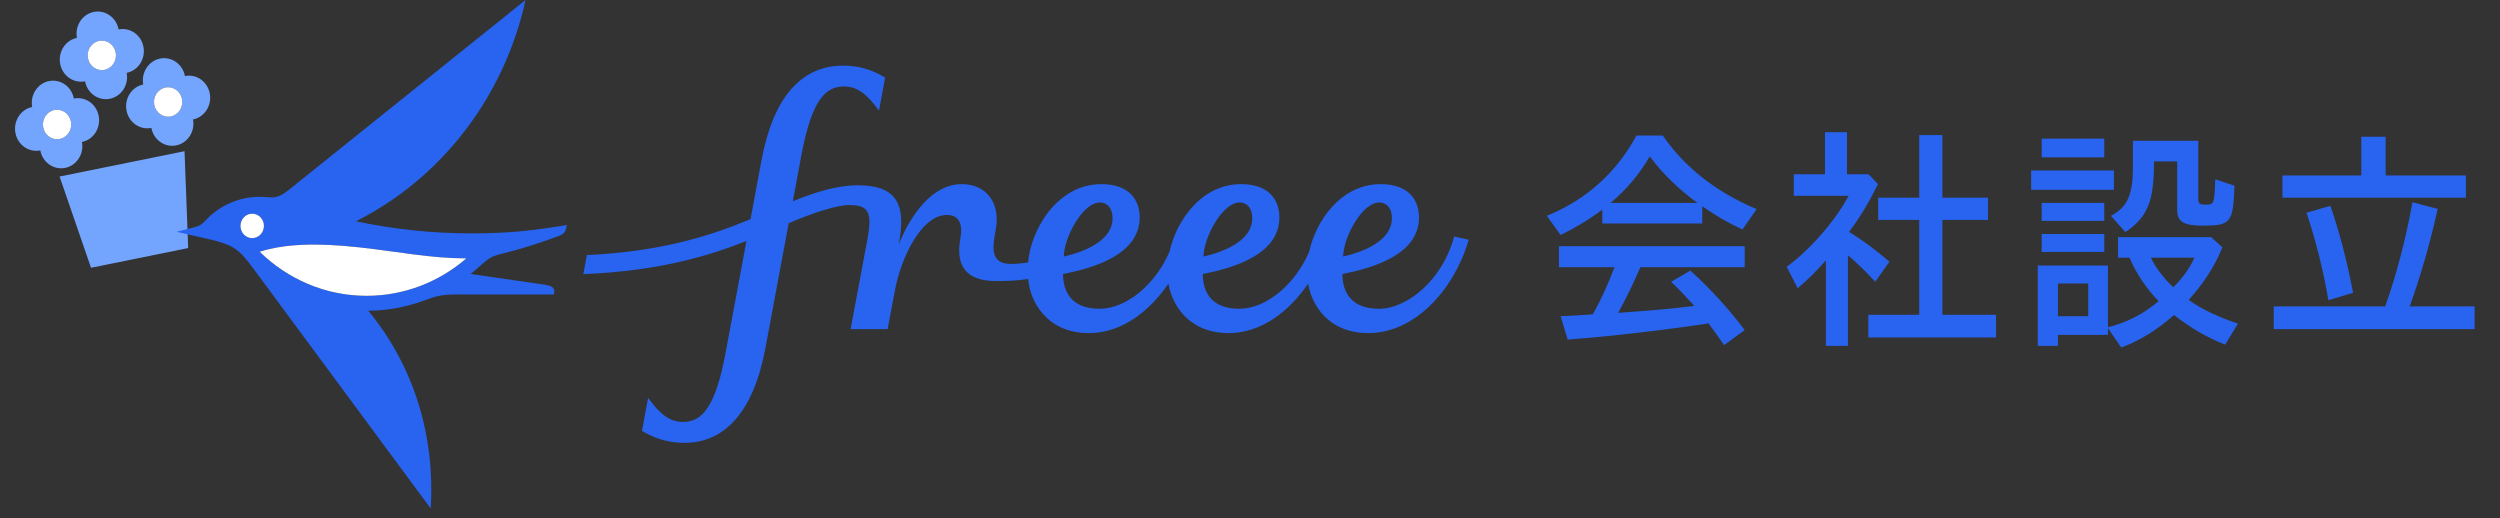 <svg width="164" height="34" viewBox="0 0 164 34" fill="none" xmlns="http://www.w3.org/2000/svg">
<rect x="0" y="0" width="164" height="34" fill="#333333" stroke="none"/>
<path fill-rule="evenodd" clip-rule="evenodd" d="M7.78 1.931C7.633 1.145 6.902 0.631 6.148 0.784C5.393 0.937 4.901 1.698 5.047 2.485C4.293 2.638 3.8 3.399 3.947 4.185C4.094 4.971 4.824 5.485 5.579 5.332C5.725 6.118 6.456 6.632 7.21 6.479C7.965 6.326 8.458 5.565 8.311 4.778C9.065 4.626 9.558 3.864 9.411 3.078C9.265 2.292 8.534 1.778 7.78 1.931ZM7.59 3.447C7.688 3.971 7.359 4.479 6.856 4.581C6.353 4.683 5.866 4.34 5.769 3.816C5.671 3.292 5.999 2.784 6.502 2.683C7.005 2.58 7.492 2.923 7.59 3.447Z" fill="#73A5FF"/>
<path fill-rule="evenodd" clip-rule="evenodd" d="M12.131 4.99C11.984 4.203 11.254 3.69 10.499 3.843C9.744 3.996 9.252 4.757 9.398 5.543C8.644 5.696 8.151 6.457 8.298 7.244C8.444 8.03 9.175 8.543 9.93 8.39C10.076 9.177 10.807 9.69 11.561 9.537C12.316 9.384 12.809 8.623 12.662 7.837C13.416 7.684 13.909 6.923 13.762 6.137C13.616 5.35 12.885 4.837 12.131 4.99ZM11.941 6.505C12.039 7.03 11.71 7.537 11.207 7.639C10.704 7.741 10.217 7.399 10.12 6.874C10.021 6.35 10.35 5.843 10.853 5.741C11.356 5.639 11.843 5.981 11.941 6.505Z" fill="#73A5FF"/>
<path fill-rule="evenodd" clip-rule="evenodd" d="M4.845 6.466C4.698 5.679 3.967 5.166 3.213 5.319C2.458 5.472 1.966 6.233 2.112 7.019C1.358 7.172 0.865 7.933 1.012 8.719C1.159 9.506 1.889 10.019 2.644 9.866C2.79 10.652 3.521 11.166 4.275 11.013C5.03 10.86 5.523 10.099 5.376 9.313C6.13 9.16 6.623 8.399 6.476 7.612C6.33 6.826 5.599 6.313 4.845 6.466ZM4.655 7.981C4.753 8.505 4.424 9.013 3.921 9.115C3.418 9.217 2.931 8.875 2.833 8.35C2.736 7.826 3.064 7.319 3.567 7.217C4.07 7.115 4.557 7.457 4.655 7.981Z" fill="#73A5FF"/>
<path fill-rule="evenodd" clip-rule="evenodd" d="M7.59 3.447C7.687 3.971 7.359 4.479 6.856 4.581C6.353 4.683 5.866 4.34 5.768 3.816C5.67 3.292 5.999 2.784 6.502 2.683C7.005 2.58 7.492 2.923 7.59 3.447Z" fill="white"/>
<path fill-rule="evenodd" clip-rule="evenodd" d="M11.941 6.505C12.039 7.03 11.71 7.537 11.207 7.639C10.704 7.741 10.217 7.399 10.119 6.874C10.021 6.35 10.35 5.843 10.853 5.741C11.356 5.639 11.843 5.981 11.941 6.505Z" fill="white"/>
<path fill-rule="evenodd" clip-rule="evenodd" d="M4.655 7.981C4.753 8.505 4.424 9.013 3.922 9.115C3.418 9.217 2.931 8.875 2.834 8.35C2.736 7.826 3.064 7.319 3.567 7.217C4.07 7.115 4.557 7.457 4.655 7.981Z" fill="white"/>
<path fill-rule="evenodd" clip-rule="evenodd" d="M12.345 16.273L5.97 17.565L3.908 11.58L12.105 9.919L12.345 16.273Z" fill="#73A5FF"/>
<path fill-rule="evenodd" clip-rule="evenodd" d="M30.932 15.31C28.335 15.31 25.8 15.037 23.351 14.516C28.904 11.725 33.069 6.41 34.475 -0L18.949 12.453C18.081 13.149 17.852 12.911 17.028 12.911C15.716 12.911 14.476 13.456 13.587 14.354C13.243 14.7 13.199 14.796 12.669 14.93L11.584 15.205L13.649 15.677C15.297 16.054 15.671 16.334 16.578 17.561L28.252 33.353C28.552 28.704 27.208 24.083 24.159 20.384C25.443 20.376 26.627 20.141 27.77 19.73C28.718 19.389 28.957 19.315 30.153 19.315H36.34C36.424 18.883 36.267 18.755 35.657 18.666L30.872 17.972C31.083 17.814 31.375 17.542 31.595 17.354C32.069 16.948 32.2 16.824 32.906 16.65C34.244 16.319 35.294 15.978 36.641 15.487C37.162 15.296 37.08 15.097 37.188 14.761C34.813 15.152 33.271 15.31 30.932 15.31ZM16.544 15.621C16.119 15.621 15.774 15.262 15.774 14.82C15.774 14.377 16.119 14.018 16.544 14.018C16.969 14.018 17.313 14.377 17.313 14.82C17.313 15.262 16.969 15.621 16.544 15.621ZM24.05 19.405C21.337 19.405 18.869 18.307 17.035 16.515C18.682 15.99 20.798 15.922 23.576 16.228C26.129 16.509 28.204 16.945 30.591 16.951C28.816 18.483 26.536 19.405 24.05 19.405Z" fill="#2864F0"/>
<path fill-rule="evenodd" clip-rule="evenodd" d="M16.544 15.621C16.119 15.621 15.774 15.262 15.774 14.82C15.774 14.377 16.119 14.018 16.544 14.018C16.969 14.018 17.314 14.377 17.314 14.82C17.314 15.262 16.969 15.621 16.544 15.621Z" fill="white"/>
<path fill-rule="evenodd" clip-rule="evenodd" d="M24.05 19.405C21.337 19.405 18.87 18.307 17.035 16.515C18.682 15.99 20.798 15.922 23.576 16.228C26.129 16.509 28.205 16.945 30.592 16.951C28.816 18.483 26.536 19.405 24.05 19.405Z" fill="white"/>
<path fill-rule="evenodd" clip-rule="evenodd" d="M72.151 13.282C72.556 13.282 72.983 13.557 72.983 14.327C72.983 15.768 71.183 16.508 69.788 16.83C69.788 15.608 71.018 13.282 72.151 13.282ZM81.317 13.282C81.721 13.282 82.148 13.557 82.148 14.327C82.148 15.768 80.348 16.508 78.953 16.83C78.953 15.608 80.183 13.282 81.317 13.282ZM90.476 13.282C90.88 13.282 91.307 13.557 91.307 14.327C91.307 15.768 89.508 16.508 88.112 16.83C88.112 15.608 89.342 13.282 90.476 13.282ZM95.391 15.516C94.662 18.291 92.374 20.256 90.451 20.256C88.401 20.256 88.06 18.869 88.06 17.977C90.049 17.584 93.087 16.714 93.087 14.26C93.087 13.135 92.415 12.079 90.578 12.079C87.956 12.079 86.314 14.507 85.877 16.526C84.96 18.658 83.064 20.256 81.292 20.256C79.241 20.256 78.901 18.869 78.901 17.977C80.89 17.584 83.928 16.714 83.928 14.26C83.928 13.135 83.257 12.079 81.419 12.079C78.798 12.079 77.157 14.504 76.718 16.522L76.718 16.513C75.803 18.652 73.902 20.256 72.126 20.256C70.076 20.256 69.736 18.869 69.736 17.977C71.725 17.584 74.763 16.714 74.763 14.26C74.763 13.135 74.091 12.079 72.253 12.079C69.325 12.079 67.614 15.109 67.445 17.214C67.038 17.278 66.651 17.314 66.319 17.314C64.935 17.314 65.104 16.215 65.321 15.052C65.633 13.38 64.769 12.079 63.092 12.079C61.173 12.079 59.756 14.056 58.967 16.012L58.962 16.011C59.408 13.62 59.023 12.154 56.262 12.154C54.999 12.154 53.56 12.566 52.009 13.202C52.011 13.205 52.57 10.184 52.57 10.184C53.266 6.457 54.203 5.671 55.372 5.671C56.299 5.671 56.914 6.248 57.663 7.257L58.065 5.09C57.144 4.529 56.256 4.304 55.321 4.304C52.562 4.304 50.724 6.395 49.958 10.499L49.236 14.376C46.721 15.416 43.527 16.495 38.5 16.734L38.267 17.981C43.188 17.782 46.427 16.811 48.967 15.808C48.967 15.808 47.595 23.166 47.595 23.166C46.922 26.772 46.017 27.681 44.806 27.681C43.68 27.681 43.004 26.748 42.516 26.096C42.448 26.46 42.113 28.263 42.113 28.263C42.73 28.624 43.573 29.049 44.916 29.049C47.457 29.049 49.41 27.126 50.207 22.855L51.739 14.643C53.28 13.981 54.89 13.451 55.696 13.451C56.995 13.451 57.233 13.91 56.896 15.743L55.8 21.592H58.228L58.721 18.982C59.095 16.979 60.418 14.1 62.118 14.1C62.975 14.1 63.161 14.78 63.001 15.638C62.586 17.867 63.853 18.436 65.348 18.436C65.918 18.436 66.611 18.428 67.452 18.302C67.543 19.652 68.584 21.851 71.438 21.851C73.576 21.851 75.404 20.428 76.653 18.601C76.866 19.953 77.951 21.851 80.603 21.851C82.739 21.851 84.565 20.432 85.814 18.608C86.029 19.959 87.114 21.851 89.762 21.851C92.76 21.851 95.347 19.102 96.351 15.728L95.391 15.516Z" fill="#2864F0"/>
<path fill-rule="evenodd" clip-rule="evenodd" d="M111.355 13.313C110.121 12.419 109.023 11.354 108.226 10.257C107.519 11.463 106.692 12.435 105.654 13.313H111.355ZM107.609 17.53C107.143 18.611 106.662 19.599 106.15 20.523C108.121 20.382 109.67 20.257 111.144 20.069L111.039 19.944C110.377 19.238 110.181 19.019 109.625 18.486L110.888 17.749C112.182 18.925 113.43 20.288 114.453 21.652L113.1 22.639L113.069 22.592C112.513 21.793 112.408 21.652 112.077 21.213C109.188 21.652 105.849 22.044 102.841 22.279L102.375 20.743C103.081 20.712 103.984 20.665 104.495 20.617C105.022 19.661 105.488 18.658 105.909 17.53H102.269V16.15H114.453V17.53H107.609ZM105.112 13.752C104.255 14.395 103.322 14.959 102.375 15.414L101.472 14.159C104.075 13.094 106.015 11.338 107.354 8.893H109.083C110.497 10.962 112.558 12.592 115.235 13.72L114.303 15.053C113.385 14.629 112.483 14.112 111.67 13.532V14.661H105.112V13.752Z" fill="#2864F0"/>
<path fill-rule="evenodd" clip-rule="evenodd" d="M122.562 20.649H125.901V14.426H123.209V12.968H125.901V8.861H127.42V12.968H130.414V14.426H127.42V20.649H130.94V22.138H122.562V20.649ZM119.779 17.075C119.193 17.749 118.711 18.235 117.929 18.909L117.207 17.498C118.681 16.448 120.411 14.473 121.268 12.843H117.673V11.432H119.719V8.673H121.163V11.432H122.577L123.194 12.075C122.652 13.188 122.035 14.238 121.298 15.21C122.231 15.79 122.938 16.307 123.946 17.169L123.013 18.486C122.336 17.749 121.87 17.294 121.223 16.746V22.687H119.779V17.075Z" fill="#2864F0"/>
<path fill-rule="evenodd" clip-rule="evenodd" d="M141.094 16.903C141.425 17.577 141.937 18.25 142.568 18.846C143.2 18.219 143.666 17.561 143.952 16.903H141.094ZM141.305 10.586C141.305 13.219 140.884 14.238 139.425 15.225L138.477 14.159C139.56 13.595 139.921 12.78 139.921 10.931V9.238H144.208V13.015C144.208 13.36 144.283 13.423 144.659 13.423C145.261 13.423 145.261 13.392 145.321 11.761L146.584 12.185C146.494 14.614 146.344 14.802 144.509 14.802C143.245 14.802 142.824 14.551 142.824 13.768V10.586H141.305ZM135.002 20.743H136.987V18.595H135.002V20.743ZM133.934 16.526H138.04V15.351H133.934V16.526ZM133.934 14.488H138.04V13.313H133.934V14.488ZM133.934 10.319H138.04V9.096H133.934V10.319ZM145.787 16.229C145.276 17.482 144.599 18.533 143.576 19.677C144.418 20.273 145.486 20.79 146.81 21.229L145.968 22.608C144.809 22.153 143.741 21.542 142.613 20.665C141.5 21.652 140.327 22.373 139.154 22.797L138.281 21.527V21.966H135.002V22.687H133.679V17.42H138.281V21.464C139.47 21.182 140.613 20.602 141.606 19.755C140.808 18.94 140.131 17.937 139.695 16.903H138.943V15.555H145.05L145.787 16.229ZM133.242 12.451H138.672V11.181H133.242V12.451Z" fill="#2864F0"/>
<path fill-rule="evenodd" clip-rule="evenodd" d="M152.873 13.501C153.444 15.147 153.971 17.137 154.362 19.207L152.738 19.693C152.437 17.828 151.895 15.696 151.308 13.956L152.873 13.501ZM149.729 11.51H154.903V8.971H156.498V11.51H161.762V12.968H149.729V11.51ZM149.158 20.1H156.468C157.22 17.984 157.822 15.68 158.258 13.266L159.912 13.705C159.431 15.884 158.784 18.141 158.077 20.1H162.334V21.589H149.158V20.1Z" fill="#2864F0"/>
</svg>
